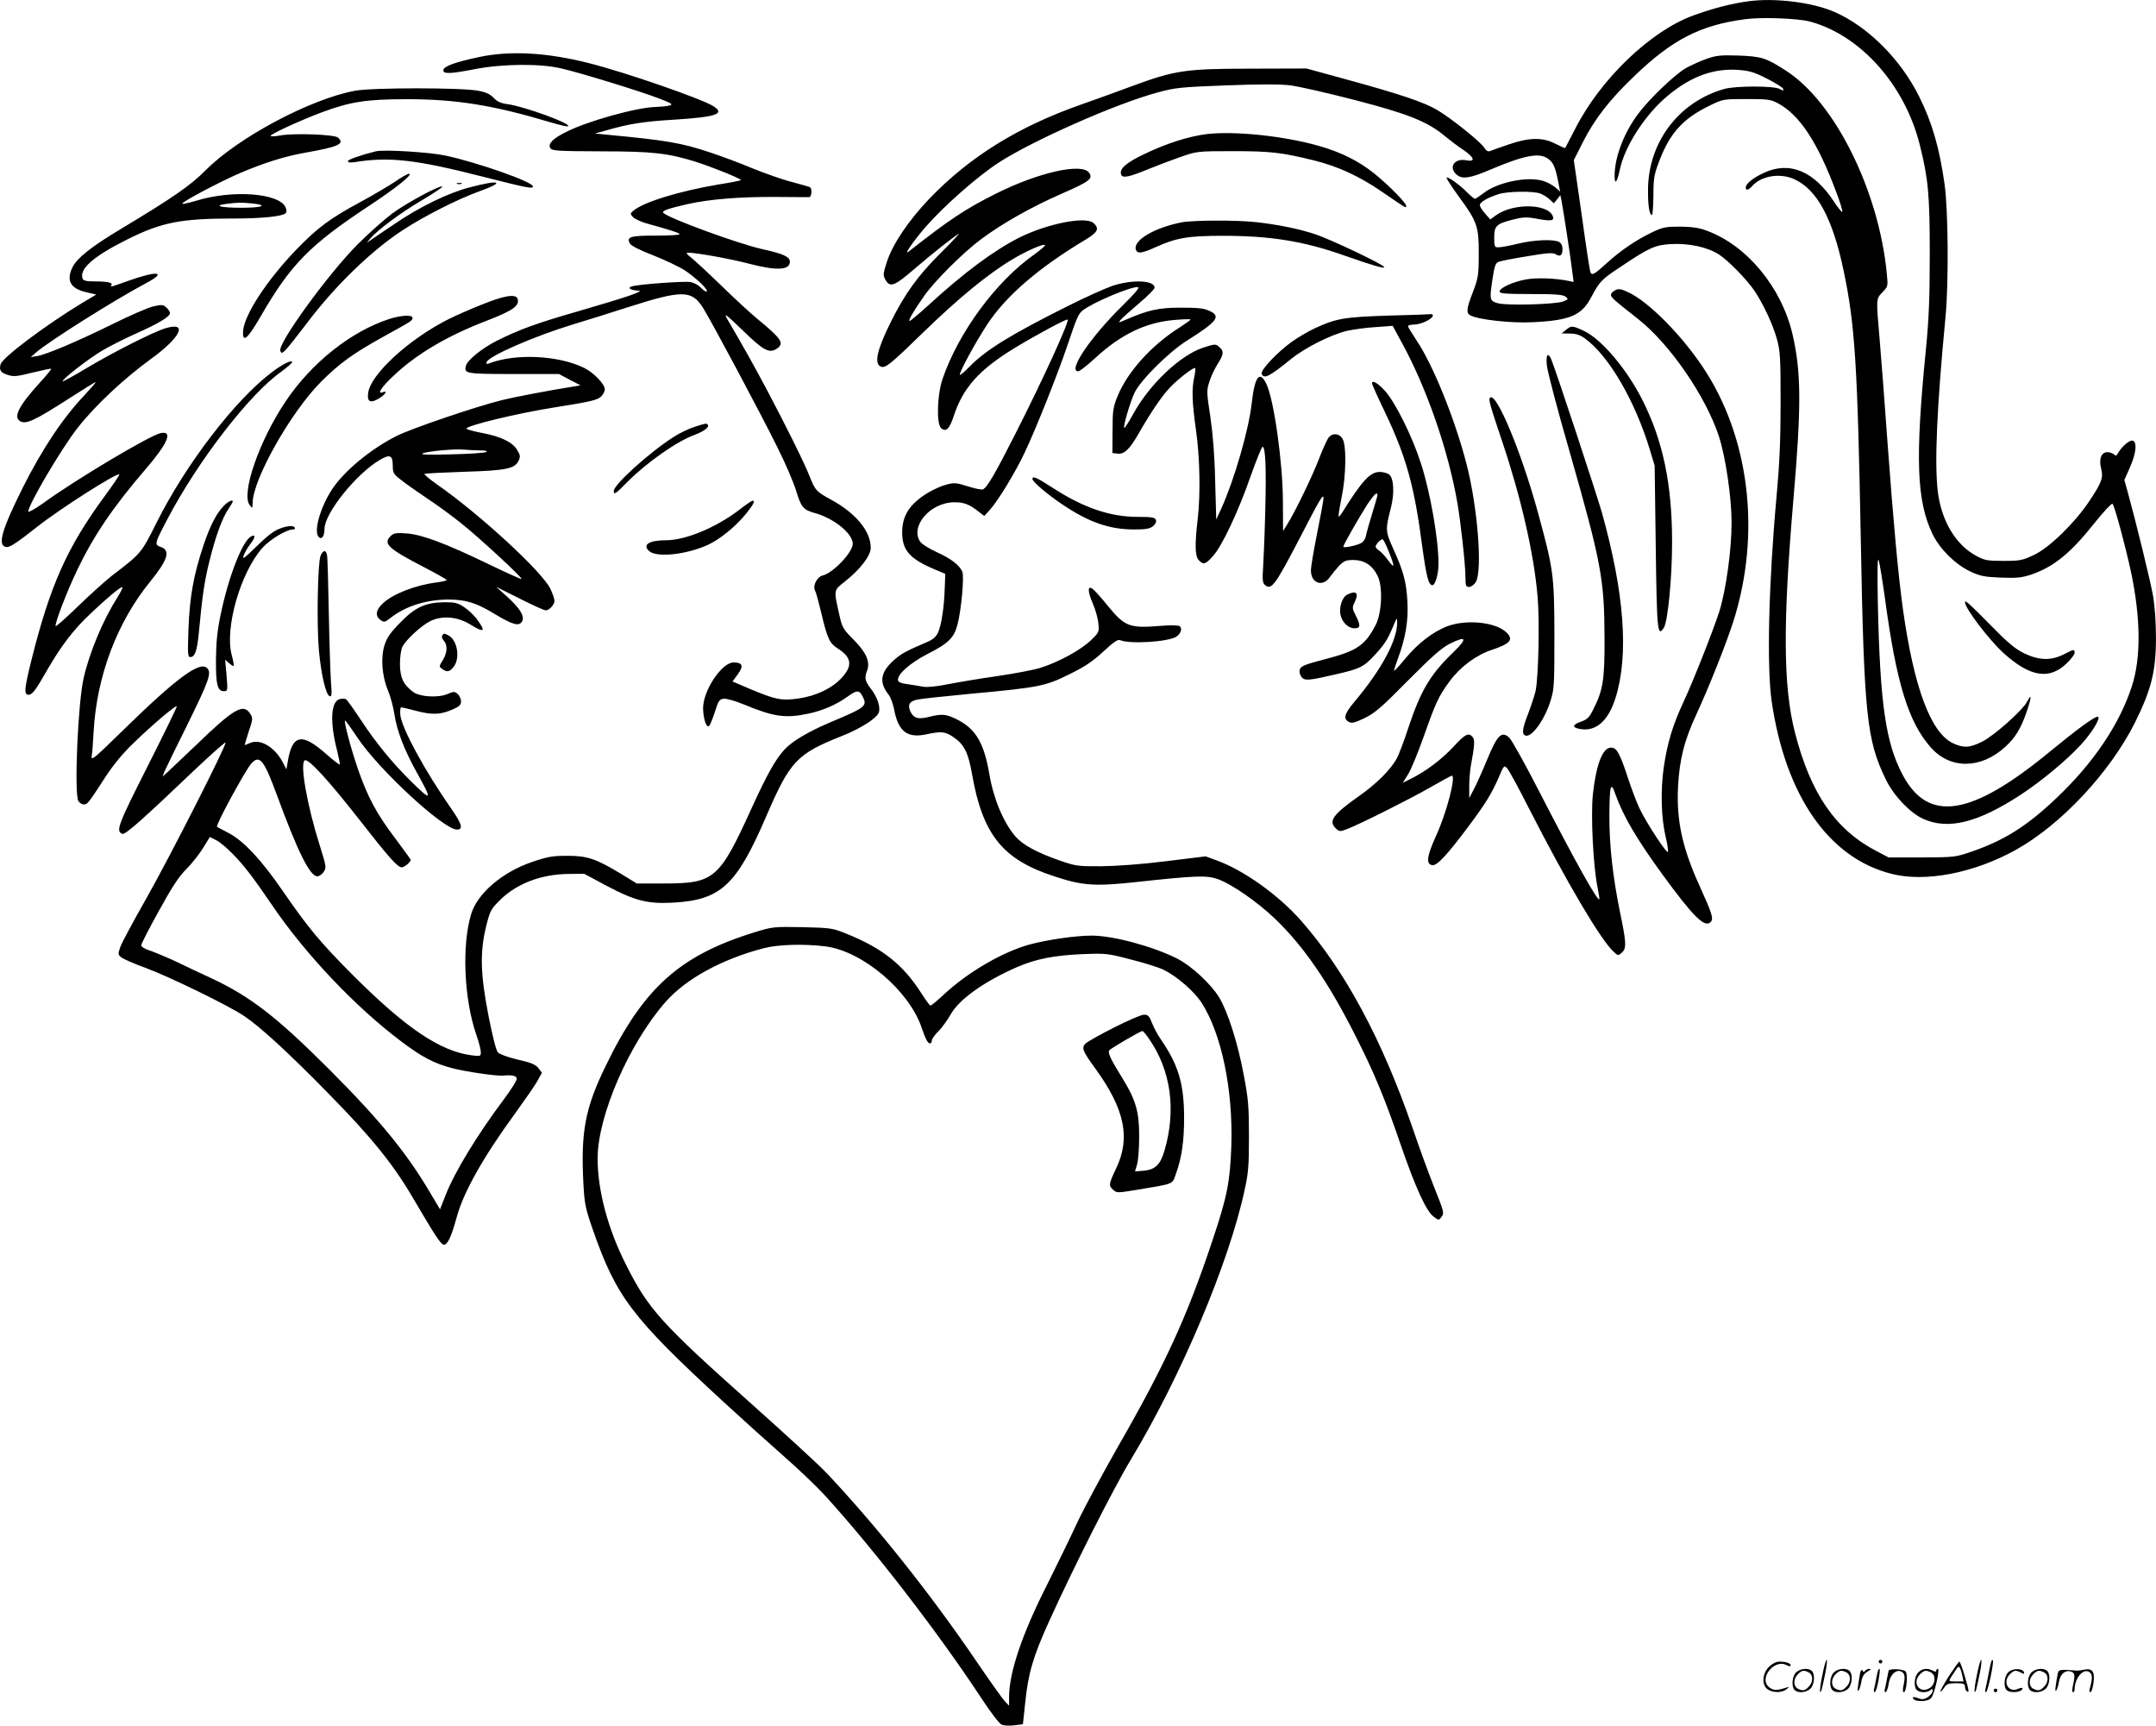 <svg version="1.0" xmlns="http://www.w3.org/2000/svg"
  viewBox="0 0 1199.91 960.203"
 preserveAspectRatio="xMidYMid meet">
<g transform="translate(-0.405,960.609) scale(0.1,-0.1)"
fill="#000000" stroke="none">
<path d="M9735 9599 c-93 -12 -200 -40 -307 -79 -237 -86 -516 -353 -657 -630
-30 -58 -55 -106 -56 -108 -1 -1 -26 10 -54 24 -71 37 -146 36 -261 -4 -47
-16 -93 -32 -102 -36 -12 -5 -22 0 -34 19 -22 34 -187 166 -263 210 -71 42
-204 87 -496 167 l-230 63 -310 -1 c-361 0 -421 -9 -655 -95 -74 -28 -205 -75
-290 -105 -350 -123 -619 -290 -844 -524 -115 -120 -205 -254 -236 -351 -21
-65 -22 -74 -9 -98 26 -47 49 -39 165 61 105 90 213 175 244 193 8 5 -37 -44
-102 -108 -127 -127 -197 -224 -276 -382 -77 -155 -95 -234 -55 -249 25 -10
53 13 238 193 189 184 359 324 492 403 83 50 183 93 183 79 0 -4 -26 -26 -57
-49 -215 -150 -426 -437 -514 -697 -29 -87 -34 -244 -8 -270 26 -26 47 -7 70
63 52 161 143 262 344 384 124 75 285 161 291 156 10 -11 -136 -331 -292 -638
-114 -225 -157 -298 -180 -307 -8 -3 -46 5 -84 17 -62 20 -75 21 -117 10 -26
-6 -73 -27 -103 -45 -102 -62 -144 -125 -145 -220 0 -100 40 -147 178 -206
l62 -26 -3 -79 c-3 -105 -19 -210 -38 -249 -10 -22 -29 -38 -57 -50 -124 -53
-149 -67 -191 -105 -73 -67 -80 -122 -26 -190 11 -14 24 -50 30 -80 23 -124
73 -163 180 -140 83 18 104 16 151 -16 59 -40 82 -86 103 -206 59 -336 170
-475 457 -568 160 -53 228 -57 466 -31 313 34 380 37 440 17 76 -25 227 -129
326 -225 156 -150 295 -352 441 -641 108 -212 167 -355 256 -615 82 -238 142
-369 183 -399 28 -21 29 -21 43 -2 17 23 16 25 -46 181 -26 66 -78 207 -114
314 -170 492 -375 874 -619 1152 -125 143 -322 284 -473 338 l-60 22 -220 -27
c-135 -17 -273 -27 -359 -28 -133 -1 -144 1 -234 32 -126 44 -205 87 -246 134
-67 79 -122 210 -145 348 -30 174 -76 251 -182 304 -59 29 -83 31 -154 13 -61
-16 -87 -7 -105 34 -14 36 -2 54 44 63 17 4 151 18 297 32 379 35 413 42 547
109 86 42 130 72 188 126 56 52 81 69 93 63 53 -23 266 -10 312 19 26 16 36
47 19 59 -8 5 -50 6 -99 2 -180 -15 -204 -6 -299 109 -32 40 -68 80 -80 91
-34 31 -37 -3 -5 -76 15 -34 29 -85 31 -111 5 -47 4 -50 -43 -95 -57 -54 -178
-120 -279 -152 -38 -12 -146 -32 -240 -46 -93 -13 -217 -34 -274 -45 -68 -14
-117 -18 -140 -14 -20 4 -58 10 -86 14 -33 4 -51 11 -53 21 -6 33 66 96 162
146 119 60 151 91 170 169 20 79 37 262 26 289 -14 36 -62 73 -141 109 -42 19
-84 45 -93 58 -59 85 54 219 188 220 54 1 86 -11 139 -54 l29 -22 32 35 c45
50 142 209 194 320 65 138 185 440 238 598 51 152 60 171 83 190 55 44 275
137 309 130 10 -2 -20 -37 -82 -98 -181 -177 -312 -370 -251 -370 8 0 52 34
97 76 144 132 283 198 444 210 46 4 84 5 84 2 0 -3 -28 -23 -62 -45 -153 -96
-288 -245 -343 -379 -26 -63 -29 -80 -29 -194 l-1 -125 29 -3 c37 -5 67 24
118 113 64 112 126 204 170 251 45 49 136 119 144 112 2 -3 0 -25 -5 -49 -15
-65 -13 -138 9 -294 22 -153 26 -356 10 -496 -17 -144 -15 -207 5 -229 26 -29
38 -25 80 22 50 55 140 245 210 446 32 89 61 162 66 162 16 0 21 -118 15 -348
-3 -130 -9 -275 -12 -322 -5 -70 -3 -88 10 -99 37 -31 56 -5 209 290 98 190
117 221 117 193 0 -12 -16 -98 -35 -193 -19 -94 -35 -188 -35 -209 0 -73 67
-95 107 -35 10 14 32 41 49 60 28 28 39 33 80 33 61 0 107 -30 135 -88 30 -60
24 -205 -10 -272 -60 -116 -104 -146 -286 -193 -103 -27 -130 -37 -136 -54 -5
-13 -2 -28 7 -42 18 -25 39 -23 202 15 125 29 145 39 203 101 57 61 75 88 105
160 22 54 24 55 24 25 0 -99 -85 -259 -237 -440 -57 -68 -65 -95 -32 -113 17
-9 33 -5 87 21 57 27 95 60 243 210 134 135 189 183 232 204 92 46 100 31 23
-44 -132 -127 -184 -214 -255 -427 -22 -68 -50 -142 -62 -165 -31 -60 -112
-142 -209 -210 -149 -105 -175 -142 -130 -183 19 -17 22 -17 62 -2 74 29 342
163 461 231 63 36 118 66 121 66 25 0 -29 -209 -89 -338 -50 -111 -56 -155
-19 -160 26 -4 83 58 199 213 98 131 132 187 171 277 27 64 29 67 45 50 10 -9
65 -111 124 -227 207 -405 397 -728 469 -794 25 -24 26 -24 46 -6 27 24 26 54
-10 226 -40 195 -60 377 -59 539 1 167 8 191 33 118 43 -121 116 -246 258
-442 175 -240 239 -304 272 -271 18 18 10 45 -58 195 -98 214 -132 367 -123
555 8 155 34 260 104 410 70 152 161 381 203 510 157 491 92 1032 -172 1423
-120 178 -296 355 -406 409 -44 21 -57 24 -77 15 -14 -7 -25 -18 -25 -26 0
-15 11 -25 152 -136 176 -139 375 -429 448 -650 38 -116 71 -342 71 -480 1
-149 -31 -376 -67 -493 -33 -104 -143 -383 -200 -506 -60 -128 -90 -228 -110
-362 -19 -132 -15 -285 11 -393 9 -37 14 -73 12 -80 -5 -14 -118 158 -158 241
-16 33 -44 108 -63 165 -39 120 -59 163 -81 171 -54 21 -95 -70 -116 -259 -12
-117 2 -399 26 -515 7 -35 12 -65 10 -67 -10 -11 -134 210 -334 599 -78 152
-153 287 -167 300 -42 40 -67 15 -123 -121 -26 -63 -59 -137 -74 -165 l-26
-50 0 65 c0 36 4 88 9 115 21 111 23 144 10 160 -22 26 -41 17 -103 -50 -66
-72 -152 -137 -234 -179 l-52 -26 30 48 c17 27 56 123 88 213 66 187 81 220
145 307 58 78 147 144 233 172 103 34 123 58 80 98 -61 57 -222 73 -329 33
-80 -31 -164 -96 -233 -180 -32 -39 -60 -69 -62 -67 -2 1 8 32 21 67 43 116
59 212 53 318 -6 109 -22 169 -79 294 -44 97 -44 107 -13 227 21 81 16 167
-10 186 -11 8 -34 14 -52 14 -53 0 -98 -48 -207 -223 -10 -16 -19 -27 -22 -25
-2 3 5 48 16 102 26 123 29 296 5 332 -20 31 -60 32 -80 0 -8 -12 -33 -68 -54
-123 -39 -99 -129 -285 -173 -355 l-23 -37 -1 167 c-1 219 -50 564 -92 652
-38 78 -65 41 -82 -111 -17 -149 -97 -424 -169 -583 l-28 -61 -6 215 c-3 143
-13 263 -27 358 -21 137 -21 146 -5 195 9 29 30 73 46 98 34 54 36 70 9 94
-20 18 -23 18 -88 -3 -128 -41 -300 -203 -392 -371 -24 -44 -46 -78 -49 -76
-7 8 31 138 57 195 33 70 190 226 291 290 172 108 193 137 124 167 -29 14 -66
17 -158 17 -123 0 -182 -13 -310 -69 -37 -16 -38 -16 -25 0 8 10 54 51 102 92
49 41 88 81 88 88 0 42 -125 47 -236 10 -40 -14 -154 -65 -251 -114 -314 -157
-453 -243 -543 -335 -24 -25 -48 -46 -53 -46 -12 0 83 177 151 280 105 160
286 316 550 474 66 40 76 60 42 91 -43 39 -257 -3 -415 -82 -138 -70 -305
-193 -500 -372 -55 -50 -104 -91 -108 -91 -11 0 21 55 81 140 59 84 216 240
315 314 119 89 283 181 445 252 160 70 180 85 158 118 -38 58 -283 3 -520
-116 -169 -85 -253 -140 -485 -322 -31 -24 27 59 95 138 108 122 290 282 409
359 195 125 653 327 880 388 102 28 129 30 384 40 185 7 302 7 357 0 46 -6
206 -42 356 -81 298 -77 408 -121 503 -201 28 -23 74 -58 103 -77 62 -42 70
-68 17 -58 -66 13 -101 -38 -55 -79 31 -28 75 -22 193 29 182 77 267 94 315
60 30 -21 40 -42 56 -118 l13 -66 -29 25 c-16 13 -48 30 -71 36 -90 24 -254
-11 -328 -71 -21 -16 -42 -30 -46 -30 -5 0 -24 16 -43 35 -40 41 -108 90 -115
83 -3 -3 28 -51 69 -107 102 -139 111 -166 110 -321 0 -115 -3 -131 -32 -208
-37 -95 -39 -118 -14 -131 45 -24 226 -44 346 -38 208 10 273 38 326 139 45
86 57 99 160 167 164 110 195 124 285 129 100 5 202 -17 266 -58 53 -35 151
-135 196 -200 50 -74 103 -187 126 -269 19 -69 21 -102 21 -356 0 -208 -6
-340 -22 -515 -45 -492 -56 -959 -27 -1152 78 -522 318 -866 665 -954 189 -49
461 4 693 133 252 140 524 431 663 708 91 183 117 287 117 470 0 90 -6 176
-17 240 -16 87 -93 402 -142 580 l-17 60 32 72 c34 79 40 137 15 147 -16 6
-60 -31 -82 -69 -9 -16 -13 -18 -23 -7 -7 6 -23 12 -36 12 -34 0 -49 -38 -35
-91 13 -52 4 -77 -69 -186 -80 -119 -220 -255 -305 -295 -64 -30 -77 -33 -169
-33 -89 0 -106 3 -150 27 -115 60 -196 195 -216 358 -19 158 -6 463 43 975 18
191 15 598 -6 740 -29 203 -70 342 -142 486 -103 206 -284 387 -469 468 -122
54 -332 80 -480 60z m343 -113 c282 -77 528 -353 611 -688 47 -189 55 -275 55
-608 0 -247 -5 -362 -22 -534 -60 -604 -51 -838 38 -1023 41 -83 126 -167 208
-206 57 -27 80 -31 171 -35 90 -3 116 -1 170 17 125 43 218 118 353 288 50 63
95 110 99 106 12 -12 74 -243 104 -384 53 -253 55 -475 4 -631 -69 -212 -212
-425 -417 -620 -166 -158 -291 -237 -473 -300 -93 -32 -97 -32 -279 -33 l-185
0 -65 34 c-229 118 -369 320 -456 660 -66 256 -68 605 -9 1296 45 520 44 712
-5 922 -61 260 -253 493 -476 575 -44 17 -82 22 -149 23 -81 0 -97 -3 -157
-32 -86 -41 -174 -100 -255 -174 -67 -61 -80 -68 -88 -46 -3 6 -25 149 -48
317 l-44 305 53 105 c64 125 146 231 283 362 211 203 367 284 616 317 92 13
296 5 363 -13z m-1501 -957 c15 -6 39 -20 51 -32 l24 -22 18 22 18 23 5 -23
c6 -24 52 -321 62 -406 l7 -54 -33 7 c-70 14 -176 18 -233 7 -72 -13 -146 -47
-146 -67 0 -11 31 -14 173 -14 134 0 178 -3 193 -14 18 -14 18 -15 -11 -27
-43 -17 -323 -25 -369 -9 -42 13 -43 20 -24 143 10 64 16 80 32 86 12 5 83 19
159 31 112 19 143 21 158 12 26 -17 39 -7 39 28 0 19 -7 33 -19 40 -31 16
-139 12 -229 -10 -46 -11 -94 -20 -108 -20 -22 0 -24 3 -24 55 0 65 12 76 107
100 50 13 74 14 120 6 82 -16 105 -14 101 5 -15 77 -221 84 -320 11 l-30 -22
-29 33 c-16 18 -29 39 -29 47 0 16 44 42 105 61 49 16 194 18 232 3z m-907
-1678 c0 -5 -13 -51 -29 -102 -16 -52 -32 -108 -35 -125 -4 -19 -16 -35 -31
-42 -30 -14 -95 -26 -95 -18 0 10 88 163 133 234 38 57 57 75 57 53z m64 -316
c34 -85 33 -97 -4 -47 -17 23 -39 47 -50 54 -11 7 -20 17 -20 22 0 14 32 46
40 41 4 -3 20 -34 34 -70z M9500 9278 c-36 -13 -87 -36 -115 -52 -60 -35 -200
-168 -262 -251 -80 -105 -133 -243 -133 -347 0 -54 14 -38 29 34 28 133 144
311 270 414 128 106 253 151 391 141 62 -5 89 -13 159 -49 47 -24 87 -49 89
-56 4 -12 0 -12 -19 -1 -31 18 -247 18 -309 0 -251 -71 -421 -294 -424 -556
-1 -89 7 -145 22 -145 4 0 7 48 8 108 0 94 4 117 31 188 60 160 134 241 283
313 74 36 76 36 205 36 116 0 134 -2 173 -23 122 -65 222 -217 326 -496 21
-54 35 -103 34 -108 -2 -6 -23 19 -47 56 -112 171 -248 227 -391 160 -60 -28
-100 -60 -100 -81 0 -19 14 -16 36 8 50 57 155 74 234 38 126 -57 213 -217
274 -506 64 -302 78 -529 96 -1488 18 -987 33 -1127 139 -1345 43 -90 134
-186 206 -219 139 -65 307 -24 550 136 115 76 253 191 330 275 62 67 112 150
95 156 -14 5 -114 -68 -266 -193 -439 -362 -678 -400 -821 -130 -95 179 -126
399 -138 960 -3 166 -2 251 4 235 6 -14 21 -110 36 -215 63 -469 130 -686 254
-827 109 -124 280 -122 416 3 57 52 87 103 120 199 26 77 27 102 1 52 -25 -48
-183 -189 -249 -222 -71 -36 -105 -37 -165 -9 -123 60 -216 310 -277 744 -26
186 -53 482 -85 915 -16 228 -37 494 -45 590 -20 230 -20 222 16 260 31 32 31
33 24 104 -44 460 -289 954 -560 1128 -111 72 -136 80 -265 85 -101 3 -123 1
-180 -19z M10940 6255 c0 -34 136 -212 217 -285 146 -131 253 -148 349 -55 24
23 44 49 44 58 0 22 -2 22 -60 -8 -71 -36 -138 -34 -221 6 -51 25 -91 59 -190
160 -117 119 -139 138 -139 124z M2672 9289 c-132 -28 -196 -51 -200 -71 -5
-25 35 -24 178 4 152 29 359 31 475 4 106 -24 438 -126 545 -167 73 -28 82
-34 60 -40 -14 -4 -47 -7 -75 -8 -106 -2 -383 -79 -502 -140 -73 -36 -101 -66
-86 -89 9 -15 38 -17 279 -18 291 0 377 -10 533 -59 93 -30 254 -95 248 -101
-2 -3 -57 -14 -122 -24 -224 -38 -422 -99 -478 -148 -16 -14 -16 -16 0 -34 9
-10 42 -25 72 -34 144 -40 193 -56 186 -62 -4 -4 -65 -7 -135 -7 -138 0 -160
-7 -141 -43 7 -13 53 -37 131 -67 66 -26 146 -64 178 -85 63 -43 129 -106 119
-116 -3 -3 -17 6 -31 20 -13 15 -40 29 -59 33 -35 5 -283 -12 -325 -24 -30 -8
-10 -22 33 -24 42 -1 -52 -33 -330 -114 -237 -68 -329 -102 -456 -165 -84 -43
-163 -107 -172 -139 -11 -44 -2 -46 265 -46 l253 0 60 -32 60 -31 -35 -6
c-150 -24 -338 -60 -405 -77 -145 -36 -506 -159 -584 -199 -147 -74 -295 -198
-361 -300 -66 -103 -101 -233 -72 -262 17 -17 32 5 32 45 0 87 177 307 308
384 56 33 72 26 72 -31 0 -41 4 -48 43 -78 23 -19 87 -64 142 -101 55 -36 143
-100 195 -142 101 -80 344 -305 337 -311 -2 -2 -87 36 -188 85 -237 114 -364
162 -452 169 -55 4 -71 2 -87 -13 -47 -43 -17 -71 184 -175 69 -36 126 -68
126 -71 0 -4 -26 -10 -57 -14 -118 -15 -244 -64 -300 -118 -38 -36 -42 -69
-11 -91 20 -14 24 -13 57 13 82 64 196 100 318 101 98 0 155 -17 253 -76 109
-66 143 -75 160 -45 15 29 -13 74 -88 141 l-57 51 130 -65 c71 -36 137 -66
146 -66 20 0 49 31 49 53 0 10 -10 39 -22 65 -43 94 -396 419 -634 584 -40 29
-71 54 -68 57 3 3 103 8 222 12 236 7 282 17 303 63 10 20 8 31 -8 57 -25 44
-90 76 -196 96 -48 9 -87 20 -87 24 0 17 285 86 495 119 197 31 235 40 256 61
10 10 19 28 19 39 0 28 -61 92 -113 118 -142 71 -384 83 -531 26 -14 -5 -18
-3 -14 7 10 33 265 144 478 209 58 17 197 61 310 97 300 96 353 95 415 -1 45
-71 322 -589 416 -780 44 -87 90 -195 104 -241 28 -92 40 -106 105 -124 107
-30 210 -114 210 -171 0 -47 -109 -162 -167 -176 -32 -8 -57 -57 -43 -84 6
-10 21 -67 35 -125 34 -144 46 -169 94 -199 75 -48 81 -95 20 -161 -55 -60
-144 -102 -243 -116 -94 -13 -125 -6 -267 53 l-98 42 29 40 c34 46 27 66 -23
66 -66 0 -170 -156 -170 -255 1 -59 19 -113 34 -98 5 5 20 41 32 79 19 61 25
69 49 72 14 2 64 -12 110 -31 169 -70 232 -79 361 -52 80 17 156 50 217 94 53
38 65 39 85 2 27 -54 18 -61 -182 -145 -120 -51 -212 -105 -254 -152 -49 -53
-98 -141 -180 -321 -182 -400 -209 -423 -492 -423 l-149 0 -90 55 c-139 84
-186 99 -298 99 -81 0 -109 -5 -194 -34 -166 -56 -306 -176 -340 -291 -53
-176 -39 -475 29 -671 14 -39 25 -83 25 -96 0 -24 -2 -24 -52 -18 -175 23
-365 152 -654 440 -186 186 -254 268 -396 474 -118 172 -217 278 -300 322 -35
18 -64 34 -66 35 -10 8 157 314 191 353 46 50 70 20 141 -173 118 -321 185
-455 226 -455 11 0 27 11 36 25 15 23 14 31 -21 142 -72 227 -113 461 -85 478
20 12 131 -109 304 -330 167 -214 213 -265 236 -265 15 0 50 29 50 42 0 2 -41
58 -90 124 -100 132 -151 227 -205 384 -36 104 -78 261 -71 267 2 2 33 -41 69
-95 119 -179 480 -512 554 -512 37 0 28 31 -32 117 -146 209 -274 444 -283
520 -2 24 0 43 5 43 5 0 45 -9 89 -21 87 -22 131 -20 201 11 33 15 43 24 43
43 0 13 -8 31 -18 41 -18 15 -22 15 -58 0 -52 -22 -154 -16 -191 12 -54 40
-73 80 -73 156 0 40 6 80 14 96 21 40 105 117 155 142 65 32 151 25 221 -18
79 -49 90 -42 40 26 -16 23 -49 54 -72 69 -35 24 -52 28 -107 28 -107 -1 -164
-26 -247 -111 -55 -55 -76 -85 -89 -125 -23 -69 -16 -173 18 -254 14 -33 30
-93 36 -133 14 -93 55 -199 125 -325 87 -156 84 -163 -27 -54 -107 105 -199
217 -282 343 -41 62 -79 115 -85 119 -6 4 -22 4 -35 1 -50 -13 -56 -127 -15
-286 10 -41 17 -76 15 -78 -2 -3 -35 23 -73 56 -138 123 -192 113 -217 -43
l-7 -40 -19 37 c-45 87 -127 136 -185 109 -14 -6 -26 -11 -28 -11 -1 0 9 34
22 75 24 70 24 75 8 100 -38 59 -90 29 -306 -180 -69 -66 -138 -131 -153 -145
l-28 -25 9 25 c6 14 62 130 126 258 120 244 138 291 115 318 -39 47 -169 -49
-477 -350 -146 -143 -171 -165 -168 -140 3 16 8 78 11 138 17 309 130 609 315
836 98 120 114 173 60 192 -38 13 -37 17 36 156 169 322 454 692 631 818 34
25 63 50 63 55 0 15 -53 -11 -110 -54 -207 -155 -484 -516 -647 -844 -82 -164
-85 -168 -243 -288 -36 -28 -120 -103 -188 -169 -67 -65 -125 -117 -128 -114
-8 9 61 190 120 313 90 188 200 351 380 560 125 145 154 215 84 201 -57 -11
-472 -258 -648 -386 -46 -33 -86 -56 -88 -51 -8 25 183 351 274 466 95 122
257 274 410 385 163 118 206 207 81 170 -66 -19 -291 -133 -437 -220 -73 -44
-135 -78 -137 -76 -8 8 142 125 218 170 42 25 127 68 190 96 126 56 189 94
189 114 0 7 -9 21 -20 31 -18 16 -26 17 -73 6 -28 -6 -133 -52 -232 -101 -193
-95 -363 -167 -417 -176 l-33 -5 30 26 c76 65 433 290 615 387 116 62 60 69
-100 12 -107 -38 -103 -37 -96 -25 9 14 -20 21 -90 21 -48 0 -66 4 -70 15 -21
54 60 125 251 220 189 94 296 115 585 115 162 0 276 12 293 29 7 7 7 18 0 34
-36 79 -297 98 -497 36 -37 -11 -72 -19 -77 -17 -14 5 203 120 321 171 137 58
245 92 361 113 188 33 225 50 183 85 -21 17 -247 25 -321 11 -29 -5 -53 -6
-53 -2 0 10 163 85 285 131 159 59 248 73 475 73 274 0 482 -34 799 -129 47
-14 90 -24 95 -22 31 11 -239 110 -333 123 -39 5 -59 14 -79 35 -20 21 -43 32
-87 40 -89 18 -590 18 -685 0 -247 -45 -653 -261 -833 -444 -83 -83 -179 -150
-462 -320 -174 -104 -253 -167 -279 -221 -34 -73 -9 -117 82 -137 l52 -12 -79
-47 c-200 -121 -445 -304 -454 -342 -9 -32 2 -47 43 -59 31 -10 52 -7 136 14
54 13 101 23 103 21 2 -2 -27 -38 -65 -79 -116 -128 -148 -191 -107 -213 32
-19 82 5 275 129 76 49 141 89 144 89 4 0 -24 -32 -60 -71 -122 -128 -237
-301 -346 -518 -119 -239 -142 -323 -90 -329 19 -2 60 25 170 112 128 101 446
304 458 292 2 -3 -35 -58 -83 -123 -207 -282 -302 -494 -405 -906 -41 -165
-44 -197 -17 -197 20 0 39 24 102 135 79 137 147 226 241 315 95 90 173 155
179 148 3 -2 -9 -26 -25 -52 -81 -127 -156 -304 -190 -451 -32 -134 -54 -641
-30 -686 6 -10 19 -19 30 -19 21 0 23 2 119 150 47 72 98 134 162 195 102 99
230 207 237 201 2 -3 -71 -153 -163 -335 -166 -329 -178 -360 -140 -375 16 -6
112 79 394 348 96 91 177 163 180 160 9 -9 -310 -637 -440 -866 -71 -125 -136
-246 -145 -270 -14 -41 -14 -44 5 -59 11 -9 72 -36 136 -59 130 -48 461 -209
547 -267 90 -60 248 -205 474 -436 237 -241 359 -392 471 -585 120 -204 151
-252 168 -252 20 0 41 45 69 147 38 144 149 340 330 588 52 72 107 151 121
176 l25 46 -20 26 c-16 20 -40 30 -115 47 -55 13 -101 30 -110 40 -10 11 -30
90 -52 202 -45 230 -49 354 -14 497 22 89 27 98 76 147 93 93 231 146 385 147
l85 1 125 -67 c157 -83 227 -101 365 -94 270 14 357 94 524 482 132 306 170
346 419 445 109 43 200 102 208 134 8 33 -11 86 -47 132 -31 40 -35 58 -19 99
18 48 -5 101 -75 171 -58 58 -64 69 -78 131 -34 151 -35 142 29 193 87 69 144
144 144 188 0 92 -83 192 -218 266 -85 46 -91 53 -122 131 -29 74 -126 270
-237 480 -74 139 -123 227 -224 400 -18 32 -2 20 87 -66 116 -113 149 -131
190 -104 46 30 29 55 -111 170 -33 27 -121 108 -195 180 -74 72 -151 143 -170
158 -25 19 -30 27 -17 27 44 0 231 -33 334 -60 160 -42 233 -38 233 10 0 27
-37 44 -155 70 -131 29 -516 170 -549 201 -12 11 27 25 134 49 125 28 290 41
490 40 96 -1 181 -1 188 -1 13 1 17 47 4 55 -5 3 -51 16 -103 30 -52 13 -150
48 -219 76 -69 29 -172 67 -229 86 -164 55 -246 69 -576 100 l-70 7 65 18
c121 35 206 49 376 59 235 15 284 32 220 74 -63 41 -487 188 -692 240 -235 60
-439 71 -612 35z m-1263 -815 c91 -10 55 -24 -61 -24 -111 0 -160 11 -88 21
69 9 83 9 149 3z m1266 -1374 c33 0 45 -4 35 -9 -8 -5 -95 -11 -194 -13 -125
-4 -173 -2 -160 5 22 12 183 27 234 21 19 -2 58 -4 85 -4z m-1374 -2247 c64
-66 115 -133 217 -283 185 -273 466 -569 722 -761 113 -85 183 -122 286 -148
80 -20 242 -43 279 -40 50 5 75 -1 75 -18 0 -10 -32 -61 -71 -113 -151 -202
-274 -404 -325 -534 l-31 -79 -56 94 c-129 219 -279 403 -561 685 -292 292
-440 406 -654 506 -59 27 -147 69 -197 93 -49 23 -114 50 -142 60 -32 10 -53
22 -53 31 0 8 44 94 98 191 73 133 111 191 153 233 30 30 72 83 93 117 l38 62
37 -19 c20 -10 61 -45 92 -77z M6720 8860 c-102 -13 -224 -52 -347 -111 -103
-49 -141 -83 -129 -115 8 -21 45 -13 156 33 47 19 126 49 175 66 89 31 92 32
290 32 209 0 271 -7 450 -51 137 -34 254 -88 382 -176 134 -92 133 -92 133
-78 0 17 -97 116 -178 181 -86 69 -184 118 -307 153 -196 56 -469 84 -625 66z
M2095 8764 c-87 -22 -155 -46 -155 -55 0 -7 14 -9 38 -5 192 31 341 14 709
-80 257 -65 283 -70 283 -55 0 25 -310 134 -489 172 -93 19 -342 34 -386 23z
M2204 8596 c-34 -23 -122 -75 -196 -115 -167 -90 -238 -143 -354 -263 -164
-170 -291 -364 -297 -454 -4 -69 24 -46 98 82 167 289 273 397 605 616 147 97
247 177 220 177 -8 0 -43 -20 -76 -43z M2548 8583 c6 -2 18 -2 25 0 6 3 1 5
-13 5 -14 0 -19 -2 -12 -5z M2620 8564 c-118 -30 -282 -109 -423 -206 -60 -40
-118 -80 -130 -88 l-22 -14 20 23 c41 48 170 144 286 212 66 39 118 74 115 77
-11 10 -194 -88 -278 -149 -45 -34 -133 -112 -194 -173 -165 -166 -445 -552
-430 -592 6 -15 8 -15 27 2 12 11 65 78 119 149 156 208 362 408 538 522 112
74 308 173 420 213 151 54 123 69 -48 24z M6581 8369 c-154 -30 -274 -102
-255 -153 9 -23 32 -20 108 14 117 53 182 64 376 64 265 0 450 -30 671 -108
165 -58 231 -77 227 -66 -5 15 -304 157 -388 184 -89 29 -201 52 -325 66 -107
12 -352 11 -414 -1z M2685 7911 c-66 -26 -149 -63 -185 -81 -220 -111 -433
-306 -447 -410 -7 -51 13 -60 62 -30 35 22 49 45 20 34 -35 -14 -10 26 57 89
129 123 302 225 527 311 142 55 179 82 165 121 -11 27 -76 16 -199 -34z M7730
7850 c-243 -8 -292 -16 -409 -71 -35 -16 -91 -49 -125 -73 -83 -59 -178 -160
-170 -180 12 -31 42 -16 164 83 78 63 220 134 310 156 36 8 108 18 160 21 l95
7 51 -94 c139 -254 258 -598 309 -891 19 -110 45 -346 45 -415 0 -46 3 -53 20
-53 11 0 28 12 37 27 39 60 11 420 -52 661 -66 252 -184 543 -274 679 -28 42
-51 80 -51 84 0 5 15 9 33 9 36 0 99 28 105 48 2 6 -2 11 -10 10 -7 -1 -114
-5 -238 -8z M2170 7831 c-212 -69 -432 -243 -576 -458 -147 -218 -250 -515
-200 -578 15 -19 15 -19 16 12 1 132 212 505 380 674 102 102 177 157 345 250
161 89 165 91 165 106 0 19 -64 15 -130 -6z M8719 7770 l-24 -19 46 -1 c34 0
56 -7 85 -28 132 -96 278 -347 360 -618 l27 -89 6 -452 c6 -470 10 -505 45
-450 22 33 46 276 46 475 0 322 -50 564 -165 792 -88 174 -228 339 -326 385
-65 30 -70 30 -100 5z M8613 7573 c3 -32 59 -247 126 -478 177 -620 194 -710
195 -1040 1 -230 -8 -288 -62 -395 -23 -47 -34 -57 -70 -70 -47 -16 -50 -32
-6 -40 89 -17 158 43 199 172 75 239 50 583 -76 1033 -31 108 -262 808 -282
853 -19 41 -30 24 -24 -35z M7640 7472 c0 -5 31 -74 69 -153 121 -253 166
-414 210 -750 23 -168 35 -219 57 -219 16 0 34 61 34 120 0 134 -45 394 -97
555 -46 146 -140 336 -198 403 -42 47 -75 66 -75 44z M8297 7393 c-10 -9 -2
-37 69 -248 104 -310 175 -621 195 -854 13 -139 5 -458 -11 -531 -6 -25 -24
-80 -40 -122 -32 -82 -37 -113 -20 -123 33 -21 108 79 143 190 21 66 22 88 22
370 -1 332 -5 362 -91 677 -92 337 -233 676 -267 641z M3870 7231 c-30 -9 -82
-34 -115 -55 -135 -86 -335 -266 -335 -302 0 -23 10 -17 74 49 109 109 276
227 375 263 52 20 83 42 75 55 -7 11 -9 11 -74 -10z M5750 6941 c0 -15 82 -85
164 -140 149 -101 264 -141 402 -141 65 0 87 4 105 18 14 12 20 25 16 35 -5
14 -22 17 -101 17 -153 0 -300 50 -469 159 -91 59 -117 71 -117 52z M1251
6793 c-43 -44 -77 -110 -115 -223 -55 -165 -76 -285 -83 -462 -5 -141 -4 -158
10 -158 26 0 38 34 48 138 19 206 32 291 60 401 33 134 71 237 105 286 13 20
24 38 24 40 0 13 -25 2 -49 -22z M4110 6763 c-127 -95 -292 -163 -399 -163
-96 0 -135 -26 -92 -62 44 -35 203 -18 322 35 67 30 155 101 214 173 43 54 54
74 37 74 -4 0 -41 -25 -82 -57z M1579 6671 c-47 -15 -74 -34 -152 -110 -64
-62 -76 -70 -67 -46 6 16 22 44 36 62 30 39 32 58 5 44 -48 -26 -124 -221
-168 -430 -20 -96 -26 -157 -27 -256 -1 -139 8 -175 45 -175 20 0 21 4 14 88
l-8 87 22 -19 c12 -11 23 -17 25 -15 3 2 -2 29 -10 59 -41 150 49 462 171 598
44 48 133 102 170 102 9 0 13 5 10 10 -7 11 -29 12 -66 1z M1788 6513 c-16
-41 -22 -384 -9 -527 13 -137 39 -247 60 -254 11 -4 13 10 7 79 -3 46 -9 219
-12 384 -3 165 -7 310 -10 323 -6 30 -22 28 -36 -5z M7503 6298 c-28 -13 -47
-69 -39 -111 9 -43 43 -77 78 -77 34 0 36 15 7 72 -20 39 -20 43 -5 75 24 50
8 65 -41 41z M2465 6069 c-4 -5 0 -18 9 -28 22 -24 20 -67 -6 -109 -21 -34
-21 -35 -3 -48 27 -20 41 -17 64 12 37 47 21 147 -28 174 -25 13 -28 13 -36
-1z M4205 4419 c-418 -129 -619 -309 -830 -744 -115 -236 -139 -366 -124 -655
6 -113 11 -137 52 -255 131 -375 216 -488 725 -957 101 -93 252 -229 335 -302
84 -73 188 -173 233 -222 278 -306 630 -763 869 -1126 51 -78 99 -141 113
-148 14 -6 44 -8 72 -4 l47 6 12 112 c17 170 43 260 133 459 137 302 359 742
459 907 278 462 544 1093 630 1495 21 94 24 138 24 300 0 167 -4 209 -29 340
-33 177 -88 349 -136 430 -48 78 -156 178 -238 219 -135 67 -354 126 -472 126
-90 0 -248 -23 -348 -50 -147 -41 -336 -150 -470 -273 -39 -37 -75 -67 -80
-66 -4 0 -27 32 -52 71 -100 156 -213 246 -409 326 -84 34 -89 35 -251 39
-161 3 -167 2 -265 -28z m394 -79 c207 -27 466 -247 535 -454 21 -61 34 -86
46 -86 6 0 10 7 10 16 0 8 16 32 37 52 20 20 50 62 67 92 49 87 188 185 373
266 106 45 203 64 363 71 131 5 139 4 272 -31 76 -19 157 -45 180 -57 74 -37
169 -120 209 -182 111 -172 176 -483 166 -797 -7 -199 -23 -282 -105 -526
-140 -421 -263 -690 -525 -1146 -90 -158 -193 -350 -228 -425 -35 -76 -111
-232 -169 -348 -139 -275 -209 -484 -210 -620 l0 -50 -24 25 c-13 14 -83 112
-155 218 -260 382 -558 756 -836 1051 -38 41 -230 217 -425 391 -498 444 -568
522 -692 769 -101 199 -158 413 -158 591 0 237 176 642 380 873 113 127 311
236 545 297 79 21 225 25 344 10z M6205 3889 c-77 -39 -148 -79 -159 -89 -24
-24 -18 -41 55 -141 163 -225 196 -385 115 -554 -42 -89 -43 -96 -16 -120 19
-17 24 -17 122 -1 222 37 205 30 226 89 33 89 47 186 46 322 -1 181 -32 286
-129 427 -18 26 -41 68 -50 93 -15 38 -22 45 -44 45 -15 0 -89 -32 -166 -71z
m195 -65 c121 -175 151 -394 85 -620 -23 -78 -50 -105 -113 -112 l-51 -4 11
38 c7 22 12 91 12 154 1 136 -18 204 -90 321 -72 116 -87 150 -75 162 13 13
172 106 183 106 4 1 21 -20 38 -45z M10146 284 c-10 -47 -15 -88 -12 -91 5 -6
9 7 30 110 7 37 10 67 6 67 -4 0 -15 -39 -24 -86z M10460 360 c0 -5 5 -10 10
-10 6 0 10 5 10 10 0 6 -4 10 -10 10 -5 0 -10 -4 -10 -10z M11006 284 c-10
-47 -15 -88 -12 -91 5 -6 9 7 30 110 7 37 10 67 6 67 -4 0 -15 -39 -24 -86z
M11086 359 c-3 -8 -10 -41 -16 -74 -6 -33 -14 -68 -16 -77 -3 -10 -1 -18 3
-18 10 0 46 171 38 178 -2 3 -7 -1 -9 -9z M9849 331 c-38 -38 -41 -101 -7
-125 29 -20 79 -20 104 0 18 14 18 15 1 10 -53 -17 -69 -17 -92 -2 -69 45 21
166 94 126 12 -6 21 -7 21 -1 0 12 -25 21 -62 21 -19 0 -39 -10 -59 -29z
M10850 279 c-28 -45 -49 -83 -47 -85 2 -3 12 7 21 21 14 21 24 25 66 25 43 0
50 -3 50 -19 0 -11 5 -23 10 -26 6 -3 10 -3 10 1 0 20 -44 164 -51 164 -4 0
-30 -37 -59 -81z m75 4 l7 -33 -42 0 c-42 0 -42 0 -28 23 8 12 21 32 29 44 15
25 22 18 34 -34z M10000 300 c-22 -22 -27 -79 -8 -98 19 -19 66 -14 88 8 22
22 27 79 8 98 -19 19 -66 14 -88 -8z m71 0 c25 -14 25 -54 -1 -80 -23 -23 -33
-24 -61 -10 -25 14 -25 54 1 80 23 23 33 24 61 10z M10210 300 c-22 -22 -27
-79 -8 -98 19 -19 66 -14 88 8 22 22 27 79 8 98 -19 19 -66 14 -88 -8z m71 0
c25 -14 25 -54 -1 -80 -23 -23 -33 -24 -61 -10 -25 14 -25 54 1 80 23 23 33
24 61 10z M10356 294 c-3 -16 -8 -47 -11 -69 -8 -51 10 -26 19 27 5 27 15 42
34 53 18 10 22 14 10 15 -9 0 -20 -5 -24 -11 -5 -8 -9 -8 -14 1 -5 8 -10 3
-14 -16z M10457 313 c-2 -4 -7 -26 -11 -48 -4 -22 -9 -48 -12 -57 -3 -10 -1
-18 4 -18 4 0 14 28 20 62 11 58 10 81 -1 61z M10515 310 c-1 -3 -5 -23 -9
-45 -4 -22 -9 -48 -12 -57 -3 -10 -1 -18 4 -18 5 0 13 20 17 45 7 53 44 87 74
68 17 -11 19 -28 8 -80 -4 -18 -3 -33 2 -33 16 0 24 99 11 115 -12 14 -87 18
-95 5z M10680 300 c-22 -22 -27 -79 -8 -98 7 -7 24 -12 38 -12 14 0 31 5 38
12 9 9 12 8 12 -5 0 -9 -12 -24 -26 -34 -21 -13 -32 -15 -55 -6 -16 6 -29 8
-29 3 0 -24 81 -27 102 -2 18 19 50 162 37 162 -5 0 -9 -5 -9 -10 0 -7 -6 -7
-19 0 -30 16 -59 12 -81 -10z m71 0 c29 -16 25 -65 -6 -86 -56 -37 -103 28
-55 76 23 23 33 24 61 10z M11181 301 c-23 -23 -28 -80 -9 -99 19 -19 88 -13
88 9 0 5 -11 4 -24 -2 -54 -25 -89 38 -46 81 23 23 33 24 62 9 16 -9 19 -8 16
3 -8 22 -64 22 -87 -1z M11310 300 c-22 -22 -27 -79 -8 -98 19 -19 66 -14 88
8 22 22 27 79 8 98 -19 19 -66 14 -88 -8z m71 0 c25 -14 25 -54 -1 -80 -23
-23 -33 -24 -61 -10 -25 14 -25 54 1 80 23 23 33 24 61 10z M11456 291 c-3
-14 -8 -44 -11 -66 -8 -51 10 -26 19 27 8 41 35 63 66 53 22 -7 24 -21 11 -77
-5 -22 -5 -38 0 -38 5 0 9 6 9 13 0 68 51 125 85 97 15 -13 15 -35 -1 -92 -3
-10 -1 -18 4 -18 6 0 13 23 17 50 9 63 -5 84 -49 76 -17 -4 -35 -6 -41 -6
-101 8 -104 7 -109 -19z M11100 200 c0 -5 5 -10 10 -10 6 0 10 5 10 10 0 6 -4
10 -10 10 -5 0 -10 -4 -10 -10z"/>
</g>
</svg>
